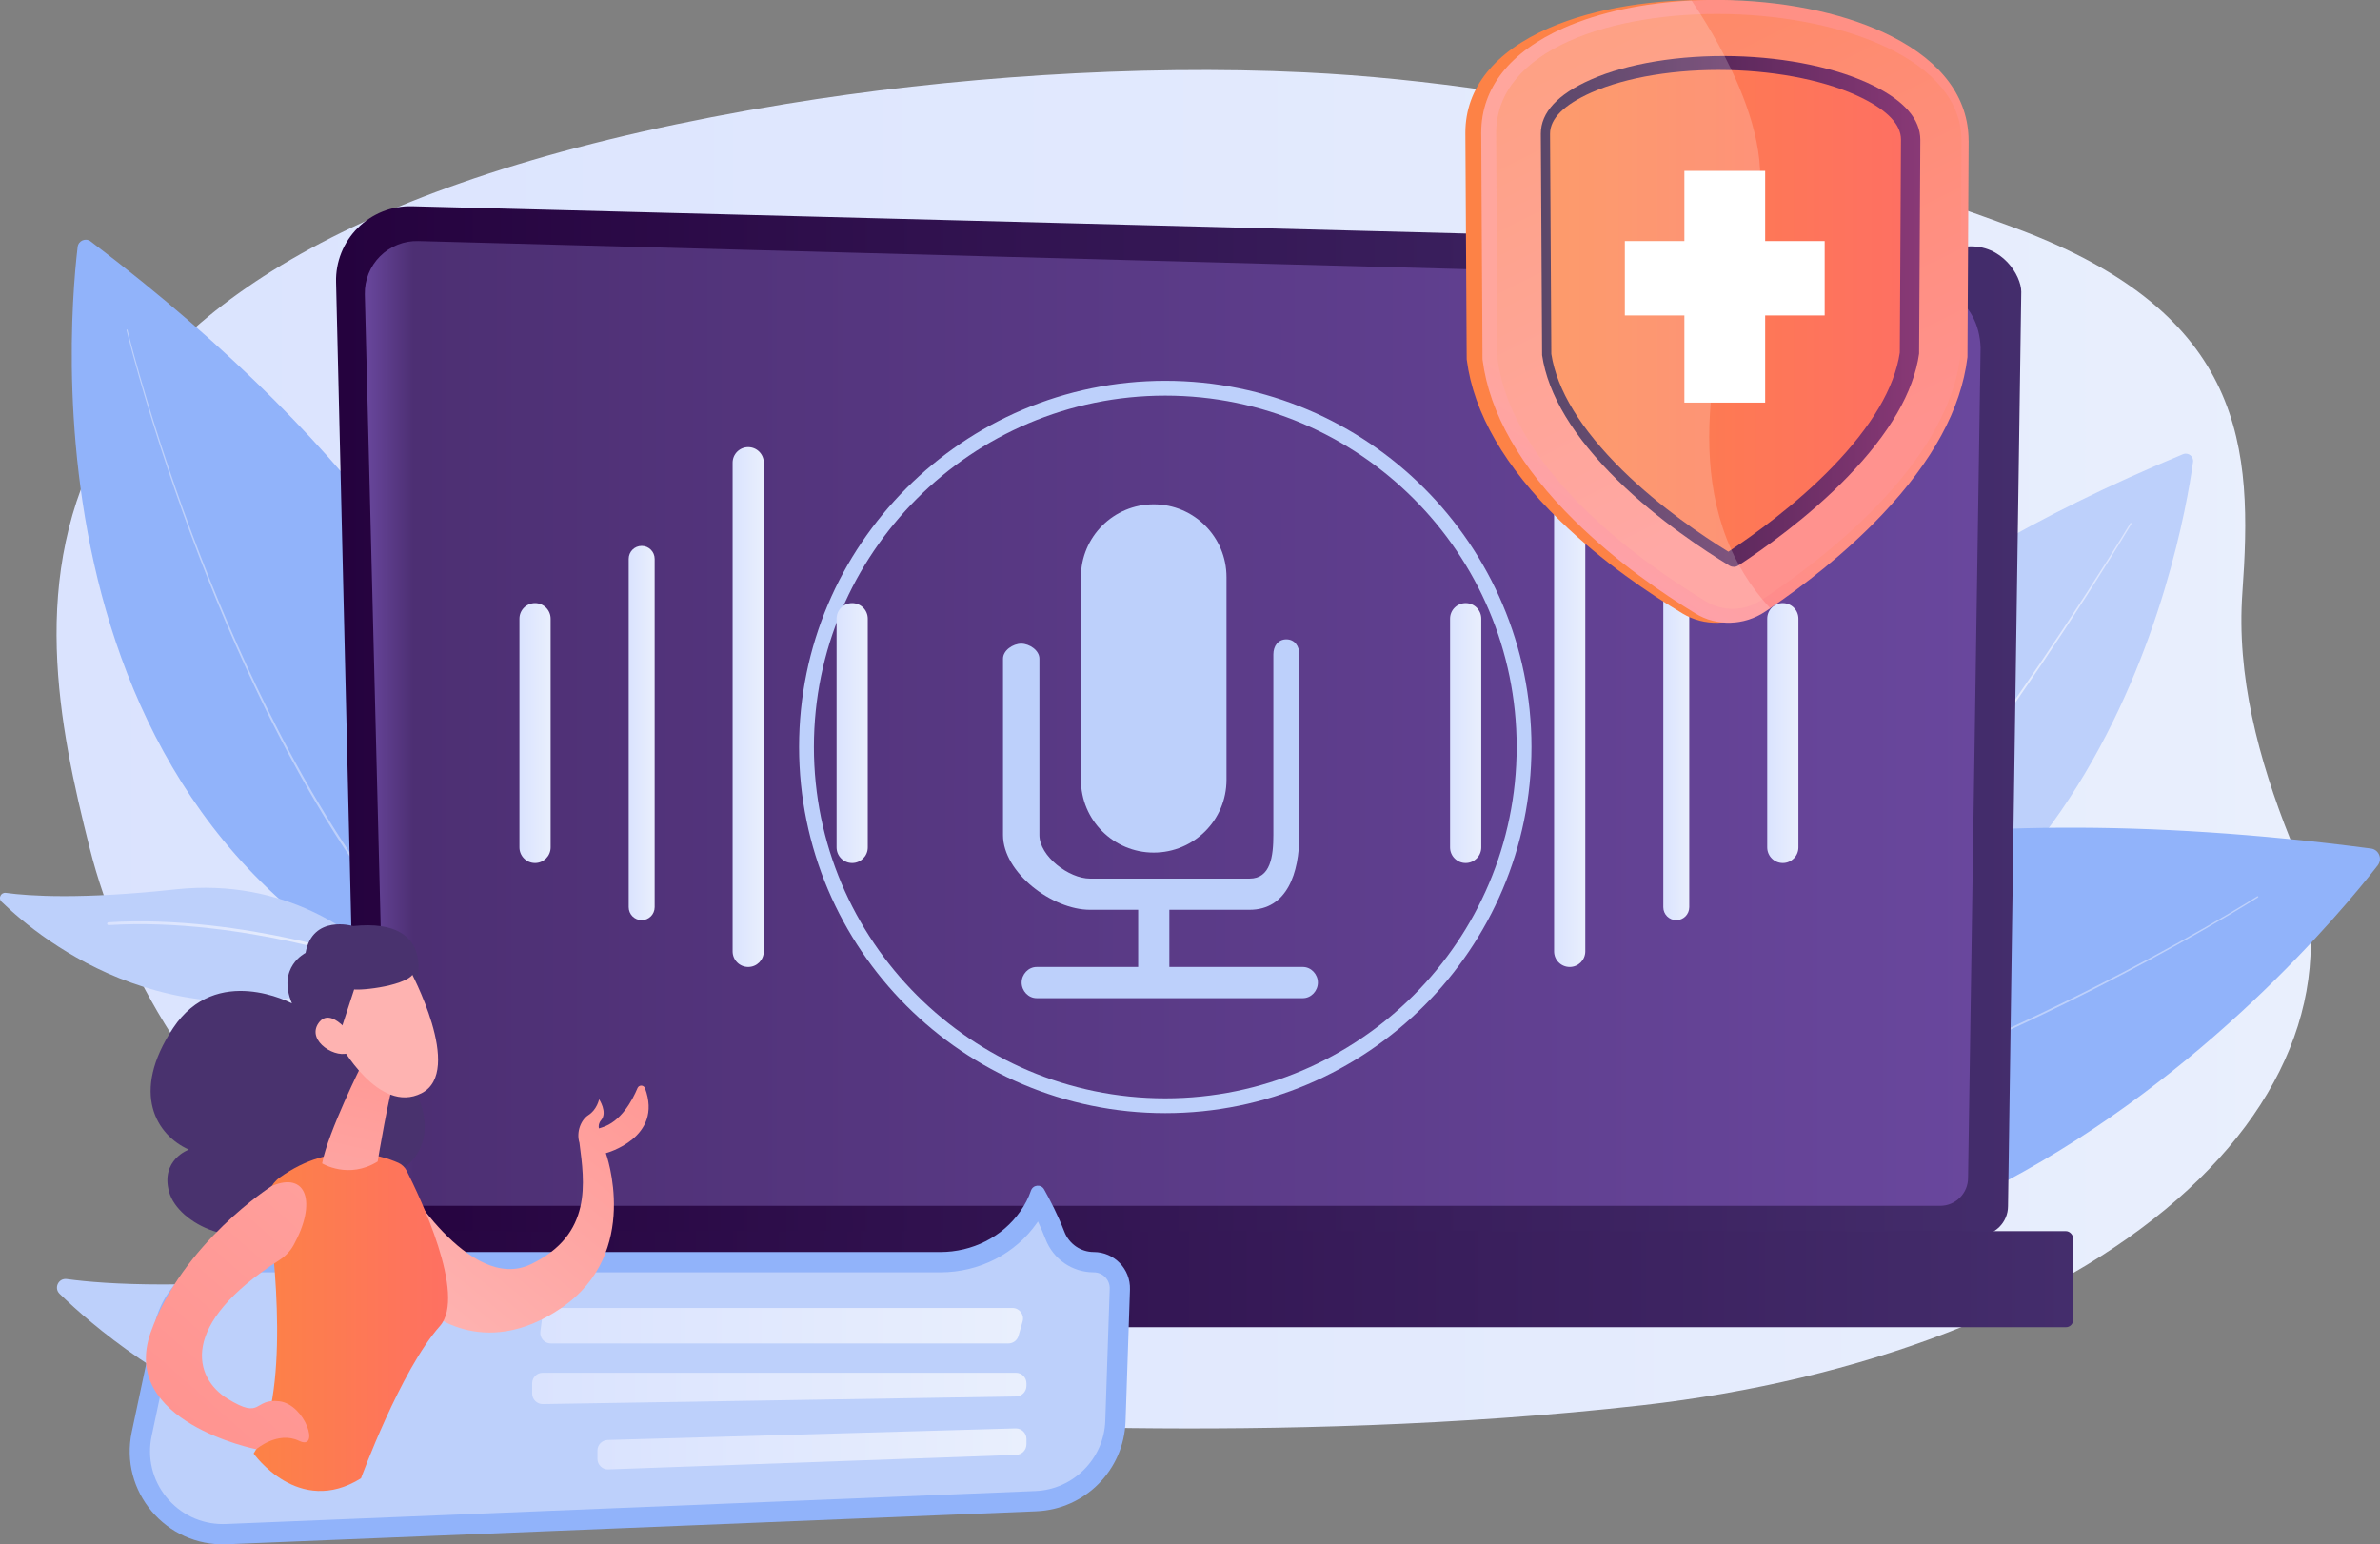 <?xml version="1.0" encoding="UTF-8"?><svg xmlns="http://www.w3.org/2000/svg" xmlns:xlink="http://www.w3.org/1999/xlink" viewBox="0 0 464.01 301.11"><rect x="0" y="0" width="464.01" height="301.11" fill="#808080" stroke="none"/><defs><style>.cls-1{fill:url(#linear-gradient);}.cls-2,.cls-3{fill:#fff;}.cls-4{fill:#91b3fa;}.cls-5{fill:#bdd0fb;}.cls-6{fill:#49326e;}.cls-3{mix-blend-mode:soft-light;opacity:.2;}.cls-7{fill:url(#linear-gradient-8);}.cls-8{fill:url(#linear-gradient-9);}.cls-9{fill:url(#linear-gradient-3);}.cls-10{fill:url(#linear-gradient-4);}.cls-11{fill:url(#linear-gradient-2);}.cls-12{fill:url(#linear-gradient-6);}.cls-13{fill:url(#linear-gradient-7);}.cls-14{fill:url(#linear-gradient-5);}.cls-15{fill:url(#linear-gradient-14);}.cls-16{fill:url(#linear-gradient-18);}.cls-17{fill:url(#linear-gradient-22);}.cls-18{fill:url(#linear-gradient-20);}.cls-19{fill:url(#linear-gradient-21);}.cls-20{fill:url(#linear-gradient-23);}.cls-21{fill:url(#linear-gradient-15);}.cls-22{fill:url(#linear-gradient-19);}.cls-23{fill:url(#linear-gradient-16);}.cls-24{fill:url(#linear-gradient-17);}.cls-25{fill:url(#linear-gradient-13);}.cls-26{fill:url(#linear-gradient-12);}.cls-27{fill:url(#linear-gradient-10);}.cls-28{fill:url(#linear-gradient-11);}.cls-29{fill:url(#linear-gradient-27);}.cls-30{fill:url(#linear-gradient-24);}.cls-31{fill:url(#linear-gradient-26);}.cls-32{fill:url(#linear-gradient-25);}.cls-33{fill:url(#linear-gradient-28);}.cls-34{fill:url(#linear-gradient-29);}.cls-35{isolation:isolate;}</style><linearGradient id="linear-gradient" x1="11.03" y1="146.08" x2="450.51" y2="146.08" gradientTransform="matrix(1, 0, 0, 1, 0, 0)" gradientUnits="userSpaceOnUse"><stop offset="0" stop-color="#dae3fe"/><stop offset="1" stop-color="#e9effd"/></linearGradient><linearGradient id="linear-gradient-2" x1="391.52" y1="124.82" x2="399.45" y2="124.82" gradientTransform="translate(155.18 -196.73) rotate(40.21)" xlink:href="#linear-gradient"/><linearGradient id="linear-gradient-3" x1="20.88" y1="183.88" x2="73.63" y2="183.88" xlink:href="#linear-gradient"/><linearGradient id="linear-gradient-4" x1="45.72" y1="265.62" x2="133.15" y2="265.62" xlink:href="#linear-gradient"/><linearGradient id="linear-gradient-5" x1="65.52" y1="140.55" x2="394.07" y2="140.55" gradientTransform="matrix(1, 0, 0, 1, 0, 0)" gradientUnits="userSpaceOnUse"><stop offset="0" stop-color="#25023e"/><stop offset="1" stop-color="#442d6c"/></linearGradient><linearGradient id="linear-gradient-6" x1="71.12" y1="141.05" x2="386.14" y2="141.05" gradientTransform="matrix(1, 0, 0, 1, 0, 0)" gradientUnits="userSpaceOnUse"><stop offset="0" stop-color="#69479d"/><stop offset=".03" stop-color="#4d2f73"/><stop offset="1" stop-color="#69479d"/></linearGradient><linearGradient id="linear-gradient-7" x1="59.57" y1="249.41" x2="404.19" y2="249.41" gradientTransform="translate(463.76 498.82) rotate(-180)" xlink:href="#linear-gradient-5"/><linearGradient id="linear-gradient-8" x1="163.1" y1="142.93" x2="169.18" y2="142.93" xlink:href="#linear-gradient"/><linearGradient id="linear-gradient-9" x1="101.27" y1="142.93" x2="107.35" y2="142.93" xlink:href="#linear-gradient"/><linearGradient id="linear-gradient-10" x1="142.83" y1="137.86" x2="148.91" y2="137.86" xlink:href="#linear-gradient"/><linearGradient id="linear-gradient-11" x1="122.56" y1="142.93" x2="127.63" y2="142.93" xlink:href="#linear-gradient"/><linearGradient id="linear-gradient-12" x1="282.71" y1="142.93" x2="288.79" y2="142.93" xlink:href="#linear-gradient"/><linearGradient id="linear-gradient-13" x1="344.54" y1="142.93" x2="350.62" y2="142.93" xlink:href="#linear-gradient"/><linearGradient id="linear-gradient-14" x1="302.98" y1="137.86" x2="309.07" y2="137.86" xlink:href="#linear-gradient"/><linearGradient id="linear-gradient-15" x1="324.27" y1="142.93" x2="329.34" y2="142.93" xlink:href="#linear-gradient"/><linearGradient id="linear-gradient-16" x1="390.35" y1="-3.33" x2="362.59" y2="23.35" gradientTransform="matrix(1, 0, 0, 1, 0, 0)" gradientUnits="userSpaceOnUse"><stop offset="0" stop-color="#ff928e"/><stop offset="1" stop-color="#fd8246"/></linearGradient><linearGradient id="linear-gradient-17" x1="314.65" y1="84.49" x2="267.22" y2="163.52" gradientTransform="matrix(1, 0, 0, 1, 0, 0)" gradientUnits="userSpaceOnUse"><stop offset="0" stop-color="#ff9085"/><stop offset="1" stop-color="#fb6fbb"/></linearGradient><linearGradient id="linear-gradient-18" x1="357.88" y1="90.61" x2="281.25" y2="-63.48" xlink:href="#linear-gradient-16"/><linearGradient id="linear-gradient-19" x1="300.39" y1="60.72" x2="374.38" y2="60.72" gradientTransform="matrix(1, 0, 0, 1, 0, 0)" gradientUnits="userSpaceOnUse"><stop offset="0" stop-color="#311944"/><stop offset="1" stop-color="#893976"/></linearGradient><linearGradient id="linear-gradient-20" x1="302.19" y1="60.61" x2="370.61" y2="60.61" gradientTransform="matrix(1, 0, 0, 1, 0, 0)" gradientUnits="userSpaceOnUse"><stop offset="0" stop-color="#fd8246"/><stop offset="1" stop-color="#fe7062"/></linearGradient><linearGradient id="linear-gradient-21" x1="116.48" y1="282.51" x2="200.12" y2="282.51" xlink:href="#linear-gradient"/><linearGradient id="linear-gradient-22" x1="103.75" y1="270.71" x2="200.12" y2="270.71" xlink:href="#linear-gradient"/><linearGradient id="linear-gradient-23" x1="105.33" y1="258.49" x2="199.45" y2="258.49" xlink:href="#linear-gradient"/><linearGradient id="linear-gradient-24" x1="132.71" y1="195.35" x2="82.23" y2="257.4" gradientTransform="matrix(1, 0, 0, 1, 0, 0)" gradientUnits="userSpaceOnUse"><stop offset="0" stop-color="#ff928e"/><stop offset="1" stop-color="#feb3b1"/></linearGradient><linearGradient id="linear-gradient-25" x1="49.45" y1="257.77" x2="87.35" y2="257.77" xlink:href="#linear-gradient-20"/><linearGradient id="linear-gradient-26" x1="75.36" y1="194.48" x2="61.62" y2="256.3" xlink:href="#linear-gradient-24"/><linearGradient id="linear-gradient-27" x1="-5509.88" y1="638.93" x2="-5497.28" y2="668.46" gradientTransform="translate(-5452.08 382.39) rotate(170.94) scale(1 -1)" xlink:href="#linear-gradient-24"/><linearGradient id="linear-gradient-28" x1="-5500.63" y1="634.98" x2="-5488.04" y2="664.52" gradientTransform="translate(-5452.08 382.39) rotate(170.94) scale(1 -1)" xlink:href="#linear-gradient-24"/><linearGradient id="linear-gradient-29" x1="29.7" y1="285" x2="129.5" y2="170.84" xlink:href="#linear-gradient-24"/></defs><g class="cls-35"><g id="Layer_2"><g id="Layer_1-2"><path class="cls-1" d="M17.49,165.38c11.91,47.25,60.75,105.31,157.24,111.39,0,0,73.26,5.4,145.48-2.78,42.86-4.86,80.44-19.32,104.22-40.1,23.78-20.78,31.72-46.13,22.08-70.29-6.26-15.69-10.49-31.93-9.33-48.06,2.02-28.06,.86-54.26-44.08-71-40.13-14.94-90.62-28.12-138.8-30.43-32.74-1.57-69.46,.97-101.01,6.14C-7.53,46.56,5.58,118.12,17.49,165.38Z"/><g><g><path class="cls-5" d="M427.56,90.08c-2.33,16.77-19.88,113.78-113.88,113.67,0,0-4.89-66.84,111.92-115.19,1.02-.42,2.12,.43,1.96,1.52Z"/><path class="cls-11" d="M415.54,102.15c-2.78,4.64-5.66,9.22-8.57,13.77-2.92,4.55-5.89,9.07-8.91,13.55-3.02,4.48-6.1,8.93-9.23,13.34-3.13,4.41-6.33,8.77-9.58,13.09-6.52,8.63-13.3,17.07-20.52,25.13-3.6,4.04-7.35,7.95-11.24,11.71-3.9,3.76-7.95,7.37-12.27,10.64-.14,.1-.33,.08-.43-.06s-.08-.33,.06-.43h0c4.31-3.24,8.35-6.83,12.25-10.56,3.89-3.74,7.64-7.63,11.24-11.65,7.23-8.02,14.02-16.44,20.56-25.04,3.26-4.31,6.47-8.66,9.61-13.05,3.14-4.4,6.22-8.84,9.26-13.31,3.03-4.47,6.01-8.98,8.94-13.52,2.93-4.54,5.82-9.11,8.61-13.74h0c.04-.06,.12-.08,.18-.05,.06,.04,.08,.12,.04,.18Z"/></g><g><path class="cls-4" d="M463.58,168.72c-14.77,18.96-105.21,125.79-220.7,58.93,0,0,41.43-85.66,219.36-62.2,1.56,.21,2.3,2.03,1.33,3.27Z"/><path class="cls-5" d="M440.22,174.98c-3.43,2.15-6.91,4.2-10.41,6.22-3.51,2.01-7.04,3.98-10.59,5.9-7.11,3.85-14.32,7.52-21.61,11.01-3.65,1.75-7.31,3.45-11,5.1-3.69,1.65-7.4,3.26-11.13,4.81-3.73,1.55-7.49,3.06-11.26,4.5-3.78,1.44-7.58,2.82-11.4,4.15-3.82,1.32-7.67,2.57-11.53,3.76-3.87,1.19-7.76,2.29-11.67,3.32-7.82,2.05-15.74,3.78-23.73,5.05-3.99,.65-8.01,1.15-12.04,1.55l-1.51,.14c-.5,.05-1.01,.1-1.51,.13l-3.03,.22c-2.02,.1-4.04,.22-6.07,.25-8.09,.22-16.21-.27-24.22-1.55-.17-.03-.28-.19-.26-.35,.03-.17,.19-.28,.35-.26h0c7.96,1.29,16.04,1.79,24.1,1.59,2.02-.03,4.03-.14,6.05-.24l3.02-.21c.5-.03,1.01-.08,1.51-.13l1.51-.14c4.02-.39,8.02-.88,12.01-1.52,7.98-1.25,15.88-2.96,23.69-5,3.91-1.03,7.79-2.12,11.66-3.29,3.86-1.18,7.71-2.42,11.53-3.73,3.82-1.32,7.62-2.69,11.39-4.12,3.78-1.43,7.53-2.93,11.26-4.47,3.73-1.54,7.44-3.14,11.13-4.79,3.69-1.65,7.36-3.34,11-5.08,7.29-3.48,14.5-7.13,21.62-10.96,3.56-1.91,7.09-3.87,10.6-5.88,3.5-2.01,6.99-4.06,10.41-6.2h0c.06-.04,.14-.02,.18,.04,.04,.06,.02,.14-.04,.18Z"/></g></g><g><path class="cls-4" d="M15.14,48.14c-2.21,18.6-10.62,127.39,90.04,153.62,0,0,23.98-70.19-87.51-154.7-.98-.74-2.38-.13-2.53,1.08Z"/><path class="cls-5" d="M24.87,64.36c.74,2.99,1.56,5.96,2.41,8.93,.85,2.96,1.74,5.92,2.66,8.86,1.84,5.89,3.81,11.73,5.9,17.53,4.19,11.6,8.87,23.02,14.17,34.15,.66,1.39,1.34,2.78,2.02,4.16,.69,1.38,1.37,2.76,2.08,4.13,.35,.69,.7,1.37,1.06,2.05l1.08,2.04,1.1,2.03c.36,.68,.74,1.35,1.12,2.02l.56,1.01,.57,1c.38,.67,.76,1.34,1.15,2.01l1.17,1.99c.39,.67,.79,1.32,1.19,1.98l.6,.99,.61,.98c.41,.65,.81,1.31,1.23,1.96l1.25,1.94c.41,.65,.85,1.29,1.27,1.93,1.71,2.56,3.46,5.1,5.3,7.57,1.83,2.48,3.71,4.92,5.69,7.28,.25,.3,.49,.6,.74,.89l.75,.88c.5,.58,1,1.17,1.51,1.74l1.54,1.72,1.58,1.69c2.12,2.23,4.32,4.39,6.59,6.46h0c.1,.09,.11,.25,.02,.35-.09,.1-.25,.11-.35,.02-2.28-2.08-4.48-4.26-6.61-6.5l-1.58-1.7-1.54-1.73c-.52-.57-1.01-1.17-1.52-1.75l-.75-.88c-.25-.29-.49-.6-.74-.89-1.98-2.37-3.86-4.83-5.69-7.31-1.84-2.48-3.59-5.02-5.3-7.6-.42-.65-.86-1.28-1.27-1.94l-1.25-1.95c-.41-.65-.82-1.31-1.22-1.97l-.61-.98-.6-.99c-.4-.66-.8-1.32-1.19-1.99l-1.17-2c-.39-.67-.76-1.34-1.15-2.01l-.57-1.01-.56-1.01c-.37-.68-.75-1.35-1.11-2.03l-1.1-2.04-1.08-2.05c-.36-.68-.71-1.37-1.06-2.06-.71-1.37-1.39-2.75-2.08-4.14-.67-1.39-1.35-2.77-2.01-4.17-5.28-11.15-9.95-22.6-14.11-34.21-2.08-5.81-4.04-11.66-5.87-17.55-.91-2.95-1.8-5.9-2.64-8.87-.84-2.97-1.66-5.94-2.4-8.94-.01-.06,.02-.11,.08-.13s.11,.02,.13,.08h0Z"/></g><g><path class="cls-5" d="M73.81,189.62c1.06-.45,1.31-1.83,.5-2.64-4.5-4.46-18.35-15.91-40.09-13.57-18.35,1.98-28.49,1.31-33.08,.68-.97-.13-1.54,1.05-.84,1.73,7.74,7.52,35.2,29.99,73.5,13.79Z"/><path class="cls-9" d="M73.36,188.11s-.06,0-.09-.02c-.07-.02-6.69-2.35-16.38-4.46-8.94-1.94-22.39-4.08-35.71-3.25-.15,0-.28-.11-.29-.26,0-.15,.11-.28,.26-.29,13.38-.83,26.89,1.31,35.87,3.26,9.72,2.11,16.38,4.45,16.44,4.47,.14,.05,.22,.21,.17,.35-.04,.11-.15,.18-.26,.18Z"/></g><g><path class="cls-5" d="M133.45,275.12c1.75-.74,2.18-3.03,.83-4.37-7.45-7.39-30.42-26.37-66.44-22.49-30.42,3.28-47.22,2.17-54.82,1.13-1.61-.22-2.56,1.74-1.4,2.87,12.82,12.46,58.35,49.7,121.82,22.86Z"/><path class="cls-10" d="M132.69,272.63c-.05,0-.1,0-.15-.03-.11-.04-11.09-3.9-27.15-7.39-14.82-3.22-37.11-6.76-59.18-5.39-.25,.02-.47-.17-.48-.43-.02-.25,.17-.47,.43-.48,22.18-1.38,44.57,2.18,59.45,5.41,16.12,3.5,27.14,7.38,27.25,7.42,.24,.08,.36,.34,.28,.58-.07,.19-.24,.3-.43,.3Z"/></g><g><g><path class="cls-14" d="M69.78,235.18c0,3.15,2.58,5.73,5.74,5.73H385.75c3.16,0,5.74-2.58,5.74-5.73l2.58-178.28c0-3.15-3.71-9.31-10.52-8.84l-303.2-7.85c-3.96-.1-7.79,1.42-10.59,4.22-2.8,2.79-4.34,6.62-4.24,10.57l4.26,180.19Z"/><path class="cls-12" d="M75.45,229.68c0,2.99,2.44,5.43,5.43,5.43H378.27c2.99,0,5.43-2.44,5.43-5.43l2.44-161.85c-.29-9.74-8.83-13.24-14-13.03l-290.59-7.8c-2.78-.07-5.47,1-7.44,2.96-1.97,1.96-3.05,4.65-2.98,7.44l4.32,172.28Z"/><rect class="cls-13" x="59.57" y="240.04" width="344.62" height="18.73" rx="1.41" ry="1.41" transform="translate(463.76 498.82) rotate(180)"/></g><g><g><g><path class="cls-5" d="M239.12,152.05c0,7.84-6.35,14.19-14.19,14.19s-14.19-6.35-14.19-14.19v-39.53c0-7.84,6.35-14.19,14.19-14.19s14.19,6.35,14.19,14.19v39.53Z"/><path class="cls-5" d="M254,188.54h-26.02v-11.15h15.63c7.35,0,9.71-7.22,9.71-14.57v-35.23c0-1.62-.92-2.93-2.53-2.93s-2.53,1.31-2.53,2.93v35.23c0,4.12-.53,8.49-4.64,8.49h-31.11c-4.12,0-9.86-4.37-9.86-8.49v-34.39c0-1.62-1.93-2.93-3.55-2.93s-3.55,1.31-3.55,2.93v34.39c0,7.35,9.61,14.57,16.95,14.57h9.4v11.15h-19.79c-1.62,0-2.93,1.42-2.93,3.04s1.31,3.04,2.93,3.04h51.9c1.62,0,2.93-1.42,2.93-3.04s-1.31-3.04-2.93-3.04Z"/></g><path class="cls-5" d="M227.18,74.25c-39.36,0-71.39,32.02-71.39,71.39s32.02,71.4,71.39,71.4,71.4-32.02,71.4-71.4-32.02-71.39-71.4-71.39Zm0,139.9c-37.77,0-68.5-30.73-68.5-68.51s30.73-68.5,68.5-68.5,68.51,30.73,68.51,68.5-30.73,68.51-68.51,68.51Z"/></g><g><g><path class="cls-7" d="M169.18,165.23c0,1.68-1.36,3.04-3.04,3.04s-3.04-1.36-3.04-3.04v-44.6c0-1.68,1.36-3.04,3.04-3.04s3.04,1.36,3.04,3.04v44.6Z"/><path class="cls-8" d="M107.35,165.23c0,1.68-1.36,3.04-3.04,3.04s-3.04-1.36-3.04-3.04v-44.6c0-1.68,1.36-3.04,3.04-3.04s3.04,1.36,3.04,3.04v44.6Z"/><path class="cls-27" d="M148.91,185.5c0,1.68-1.36,3.04-3.04,3.04s-3.04-1.36-3.04-3.04V90.22c0-1.68,1.36-3.04,3.04-3.04s3.04,1.36,3.04,3.04v95.28Z"/><path class="cls-28" d="M127.63,176.88c0,1.4-1.13,2.53-2.53,2.53s-2.53-1.13-2.53-2.53V108.97c0-1.4,1.13-2.53,2.53-2.53s2.53,1.13,2.53,2.53v67.91Z"/></g><g><path class="cls-26" d="M288.79,120.63c0-1.68-1.36-3.04-3.04-3.04s-3.04,1.36-3.04,3.04v44.6c0,1.68,1.36,3.04,3.04,3.04s3.04-1.36,3.04-3.04v-44.6Z"/><path class="cls-25" d="M350.62,120.63c0-1.68-1.36-3.04-3.04-3.04s-3.04,1.36-3.04,3.04v44.6c0,1.68,1.36,3.04,3.04,3.04s3.04-1.36,3.04-3.04v-44.6Z"/><path class="cls-15" d="M309.07,90.22c0-1.68-1.36-3.04-3.04-3.04s-3.04,1.36-3.04,3.04v95.28c0,1.68,1.36,3.04,3.04,3.04s3.04-1.36,3.04-3.04V90.22Z"/><path class="cls-21" d="M329.34,108.97c0-1.4-1.13-2.53-2.53-2.53s-2.53,1.13-2.53,2.53v67.91c0,1.4,1.13,2.53,2.53,2.53s2.53-1.13,2.53-2.53V108.97Z"/></g></g></g></g><g><path class="cls-23" d="M334.96,121.42c-2.45,.07-4.84-.55-6.91-1.79-6.3-3.78-15.62-10.02-24-18.19-10.63-10.36-16.74-20.9-18.08-31.25l-.02-.16-.26-44.14c0-8.72,5.69-15.81,16.37-20.46C310.9,1.59,322.6-.31,334.96,.04c12.22,.35,23.52,2.87,31.88,7.07,9.95,4.99,15.16,12.01,15.16,20.33l-.24,42.18-.02,.16c-1.22,9.91-6.84,20.15-16.78,30.5-7.97,8.31-16.97,14.89-23.16,18.97-2.05,1.35-4.42,2.1-6.86,2.17Z"/><path class="cls-24" d="M383.81,27.44l-.23,42.18-.02,.15c-1.21,9.91-6.75,20.15-16.56,30.5-7.46,7.88-15.83,14.21-21.89,18.32-.33,.22-.65,.44-.96,.65-2.02,1.35-4.36,2.1-6.77,2.17-2.42,.07-4.78-.55-6.81-1.79-6.22-3.78-15.41-10.01-23.68-18.19-10.49-10.36-16.52-20.9-17.84-31.25l-.02-.16-.25-44.14c0-8.73,5.61-15.81,16.15-20.46,6.88-3.03,15.52-4.86,24.86-5.32,2.49-.12,5.03-.15,7.59-.07,12.05,.36,23.21,2.88,31.46,7.08,9.82,4.99,14.96,12.01,14.96,20.32Z"/><path class="cls-16" d="M291.69,25.93l.26,43.92c2.89,22.41,29.23,40.55,40.7,47.45,3.29,1.97,7.49,1.86,10.75-.29,11.23-7.39,36.12-26,38.78-47.54l.24-42.06c0-31.21-90.73-34.06-90.73-1.47Z"/><path class="cls-22" d="M338.04,110.52c-.21,0-.53-.03-.85-.22-4.72-2.86-13.88-8.85-21.84-16.67-8.6-8.45-13.56-16.67-14.7-24.38l-.25-43.19c.01-4.14,3.29-7.69,9.72-10.53,7.18-3.17,17.37-4.83,27.93-4.58,10.45,.25,20.34,2.35,27.2,5.75,6.07,3.01,9.13,6.56,9.14,10.56l-.24,41.7c-1.06,7.47-5.72,15.52-13.9,23.98-7.69,7.96-16.67,14.26-21.36,17.33-.32,.21-.64,.26-.85,.26Z"/><path class="cls-18" d="M336.96,107.57c-4.77-2.94-13.25-8.61-20.65-15.89-8.08-7.96-12.76-15.59-13.86-22.66l-.25-42.94c0-2.96,2.73-5.68,8.08-8.05,6.8-3.01,16.54-4.6,26.69-4.37,10.05,.23,19.52,2.21,26.03,5.43,5.06,2.5,7.62,5.23,7.62,8.12l-.23,41.54c-1.03,6.85-5.44,14.35-13.16,22.32-7.16,7.4-15.5,13.35-20.25,16.49Z"/><g><rect class="cls-2" x="328.39" y="33.32" width="15.75" height="45.18"/><rect class="cls-2" x="316.78" y="47" width="38.96" height="14.51"/></g><path class="cls-3" d="M345.12,118.6c-.33,.22-.65,.44-.96,.65-2.02,1.35-4.36,2.1-6.77,2.17-2.42,.07-4.78-.55-6.81-1.79-6.22-3.78-15.41-10.01-23.68-18.19-10.49-10.36-16.52-20.9-17.84-31.25l-.02-.16-.25-44.14c0-8.73,5.61-15.81,16.15-20.46,6.88-3.03,15.52-4.86,24.86-5.32,.54,.81,1.13,1.7,1.73,2.65,1.5,2.38,3.14,5.14,4.69,8.15,.46,.9,.92,1.82,1.37,2.76,4.17,8.79,7.23,19.11,4.63,27.66-4.71,15.49-14.71,43.66-4.68,65.86,.45,1.01,.95,2,1.49,2.98,1.27,2.32,2.79,4.56,4.58,6.7,.49,.58,.99,1.15,1.53,1.72Z"/></g><g><g><path class="cls-4" d="M202.04,294.67l-157.85,6.43c-11.84,.48-20.96-10.32-18.5-21.9l4.38-20.68c1.78-8.39,9.19-14.4,17.76-14.4H183.34c6.18,0,12.07-2.9,15.6-7.96,.86-1.23,1.57-2.57,2.06-4.01,.4-1.16,1.96-1.31,2.56-.25,1.18,2.09,2.71,5.06,3.96,8.28,.92,2.37,3.18,3.94,5.72,3.94,3.99,0,7.19,3.31,7.06,7.3l-.86,25.72c-.32,9.5-7.91,17.15-17.41,17.53Z"/><path class="cls-5" d="M202.19,238.42c-4.22,6.05-11.27,9.66-18.85,9.66H47.83c-6.67,0-12.51,4.73-13.89,11.26l-4.38,20.68c-.89,4.21,.15,8.54,2.86,11.88,2.71,3.34,6.72,5.26,11.01,5.26,.2,0,.4,0,.6-.01l157.85-6.43c7.39-.3,13.37-6.32,13.61-13.71l.86-25.72c.03-.85-.28-1.65-.87-2.26-.59-.61-1.38-.95-2.23-.95-4.19,0-7.89-2.54-9.41-6.47-.46-1.2-.97-2.36-1.48-3.44-.06,.08-.12,.17-.17,.25Z"/><path class="cls-19" d="M118.61,286.5l79.52-2.83c1.11-.04,1.99-.95,1.99-2.06v-1.04c0-1.16-.96-2.09-2.12-2.06l-79.52,2.26c-1.11,.03-2,.94-2,2.06v1.62c0,1.17,.97,2.1,2.13,2.06Z"/><path class="cls-17" d="M103.75,271.71v-1.99c0-1.14,.92-2.06,2.06-2.06h92.25c1.14,0,2.06,.92,2.06,2.06v.5c0,1.12-.9,2.04-2.03,2.06l-92.25,1.49c-1.15,.02-2.09-.91-2.09-2.06Z"/><path class="cls-20" d="M107.39,261.95c-1.25,0-2.21-1.1-2.04-2.33l.37-2.8c.14-1.02,1.01-1.79,2.04-1.79h89.63c1.37,0,2.36,1.31,1.98,2.63l-.8,2.8c-.25,.88-1.06,1.49-1.98,1.49H107.39Z"/></g><g><path class="cls-30" d="M125.75,212.18c-.25-.66-1.18-.68-1.46-.03-1.01,2.42-3.25,6.59-6.99,7.7-.19,.06-.37,.11-.54,.17-.1-.5-.03-1.06,.43-1.6,1.31-1.54-.39-4.09-.39-4.09,0,0-.39,2.01-2.08,3.09-1.46,.93-2.41,3.29-1.75,5.41,.98,7.68,2.61,17.89-9.47,23.67-12.08,5.79-25.21-16.96-25.21-16.96l4.7,25.75s10.94,10.41,26.54-.33c15.6-10.75,8.59-30.12,8.59-30.12,0,0,11.24-2.97,7.63-12.66Z"/><path class="cls-6" d="M80.91,192.92s5.06-14.12-12.06-12.36c0,0-7.91-2.33-9.28,5.24,0,0-5.64,2.78-2.65,9.85,0,0-14.72-7.92-23.16,4.79-8.45,12.71-3.19,20.95,3.06,23.71,0,0-5.59,1.98-3.85,8.26,1.74,6.28,13.83,12.07,22.19,5.75,0,0,20.85,5.47,22.31-9.56,0,0,10.66-5.13,1.86-18.81-8.8-13.68,1.58-16.87,1.58-16.87Z"/><path class="cls-32" d="M77.6,226.7c-3.22-1.42-12.72-4.5-23.05,2.88-1.75,1.25-2.67,3.37-2.37,5.51,1.34,9.47,4.5,37.34-2.73,48.32,0,0,8.73,12.45,20.93,4.83,0,0,7.68-21.01,15.38-29.68,5.31-5.99-4.06-25.52-6.46-30.25-.36-.72-.96-1.29-1.69-1.61Z"/><path class="cls-31" d="M70.65,207.35s-6.7,13.36-7.85,19.49c0,0,5.15,3.17,10.83-.37,0,0,2.3-13.9,3.39-16.3l-6.37-2.81Z"/><path class="cls-29" d="M79.92,189.14s10.66,19.72,2.27,24.01c-8.39,4.28-15.98-9.73-15.98-9.73,0,0-1.76-10.28,1.8-13.25,3.56-2.97,11.91-1.03,11.91-1.03Z"/><path class="cls-6" d="M74.47,184.06s5.76,2.15,6.26,4.95c.49,2.79-9.08,4.12-11.69,3.92l-3.45,10.58s-4.9-10.98-1.71-16.57c3.19-5.59,10.59-2.88,10.59-2.88Z"/><path class="cls-33" d="M68.88,202.4s-4.3-6.46-6.78-2.91c-2.48,3.55,3.69,7.22,6.19,5.64l.59-2.73Z"/><path class="cls-34" d="M52.99,231.24s-17.45,11.14-23.62,28.58c-6.17,17.44,20.59,22.75,20.59,22.75,0,0,4.18-3.63,8.35-1.63,4.17,2.01,1.24-7.1-3.86-7.72-5.09-.62-3.24,3.7-10.03-.46-6.62-4.06-9.72-14.43,10.06-27.08,1.15-.73,2.11-1.73,2.77-2.92,4.58-8.32,2.54-14.4-4.25-11.52Z"/></g></g></g></g></g></svg>